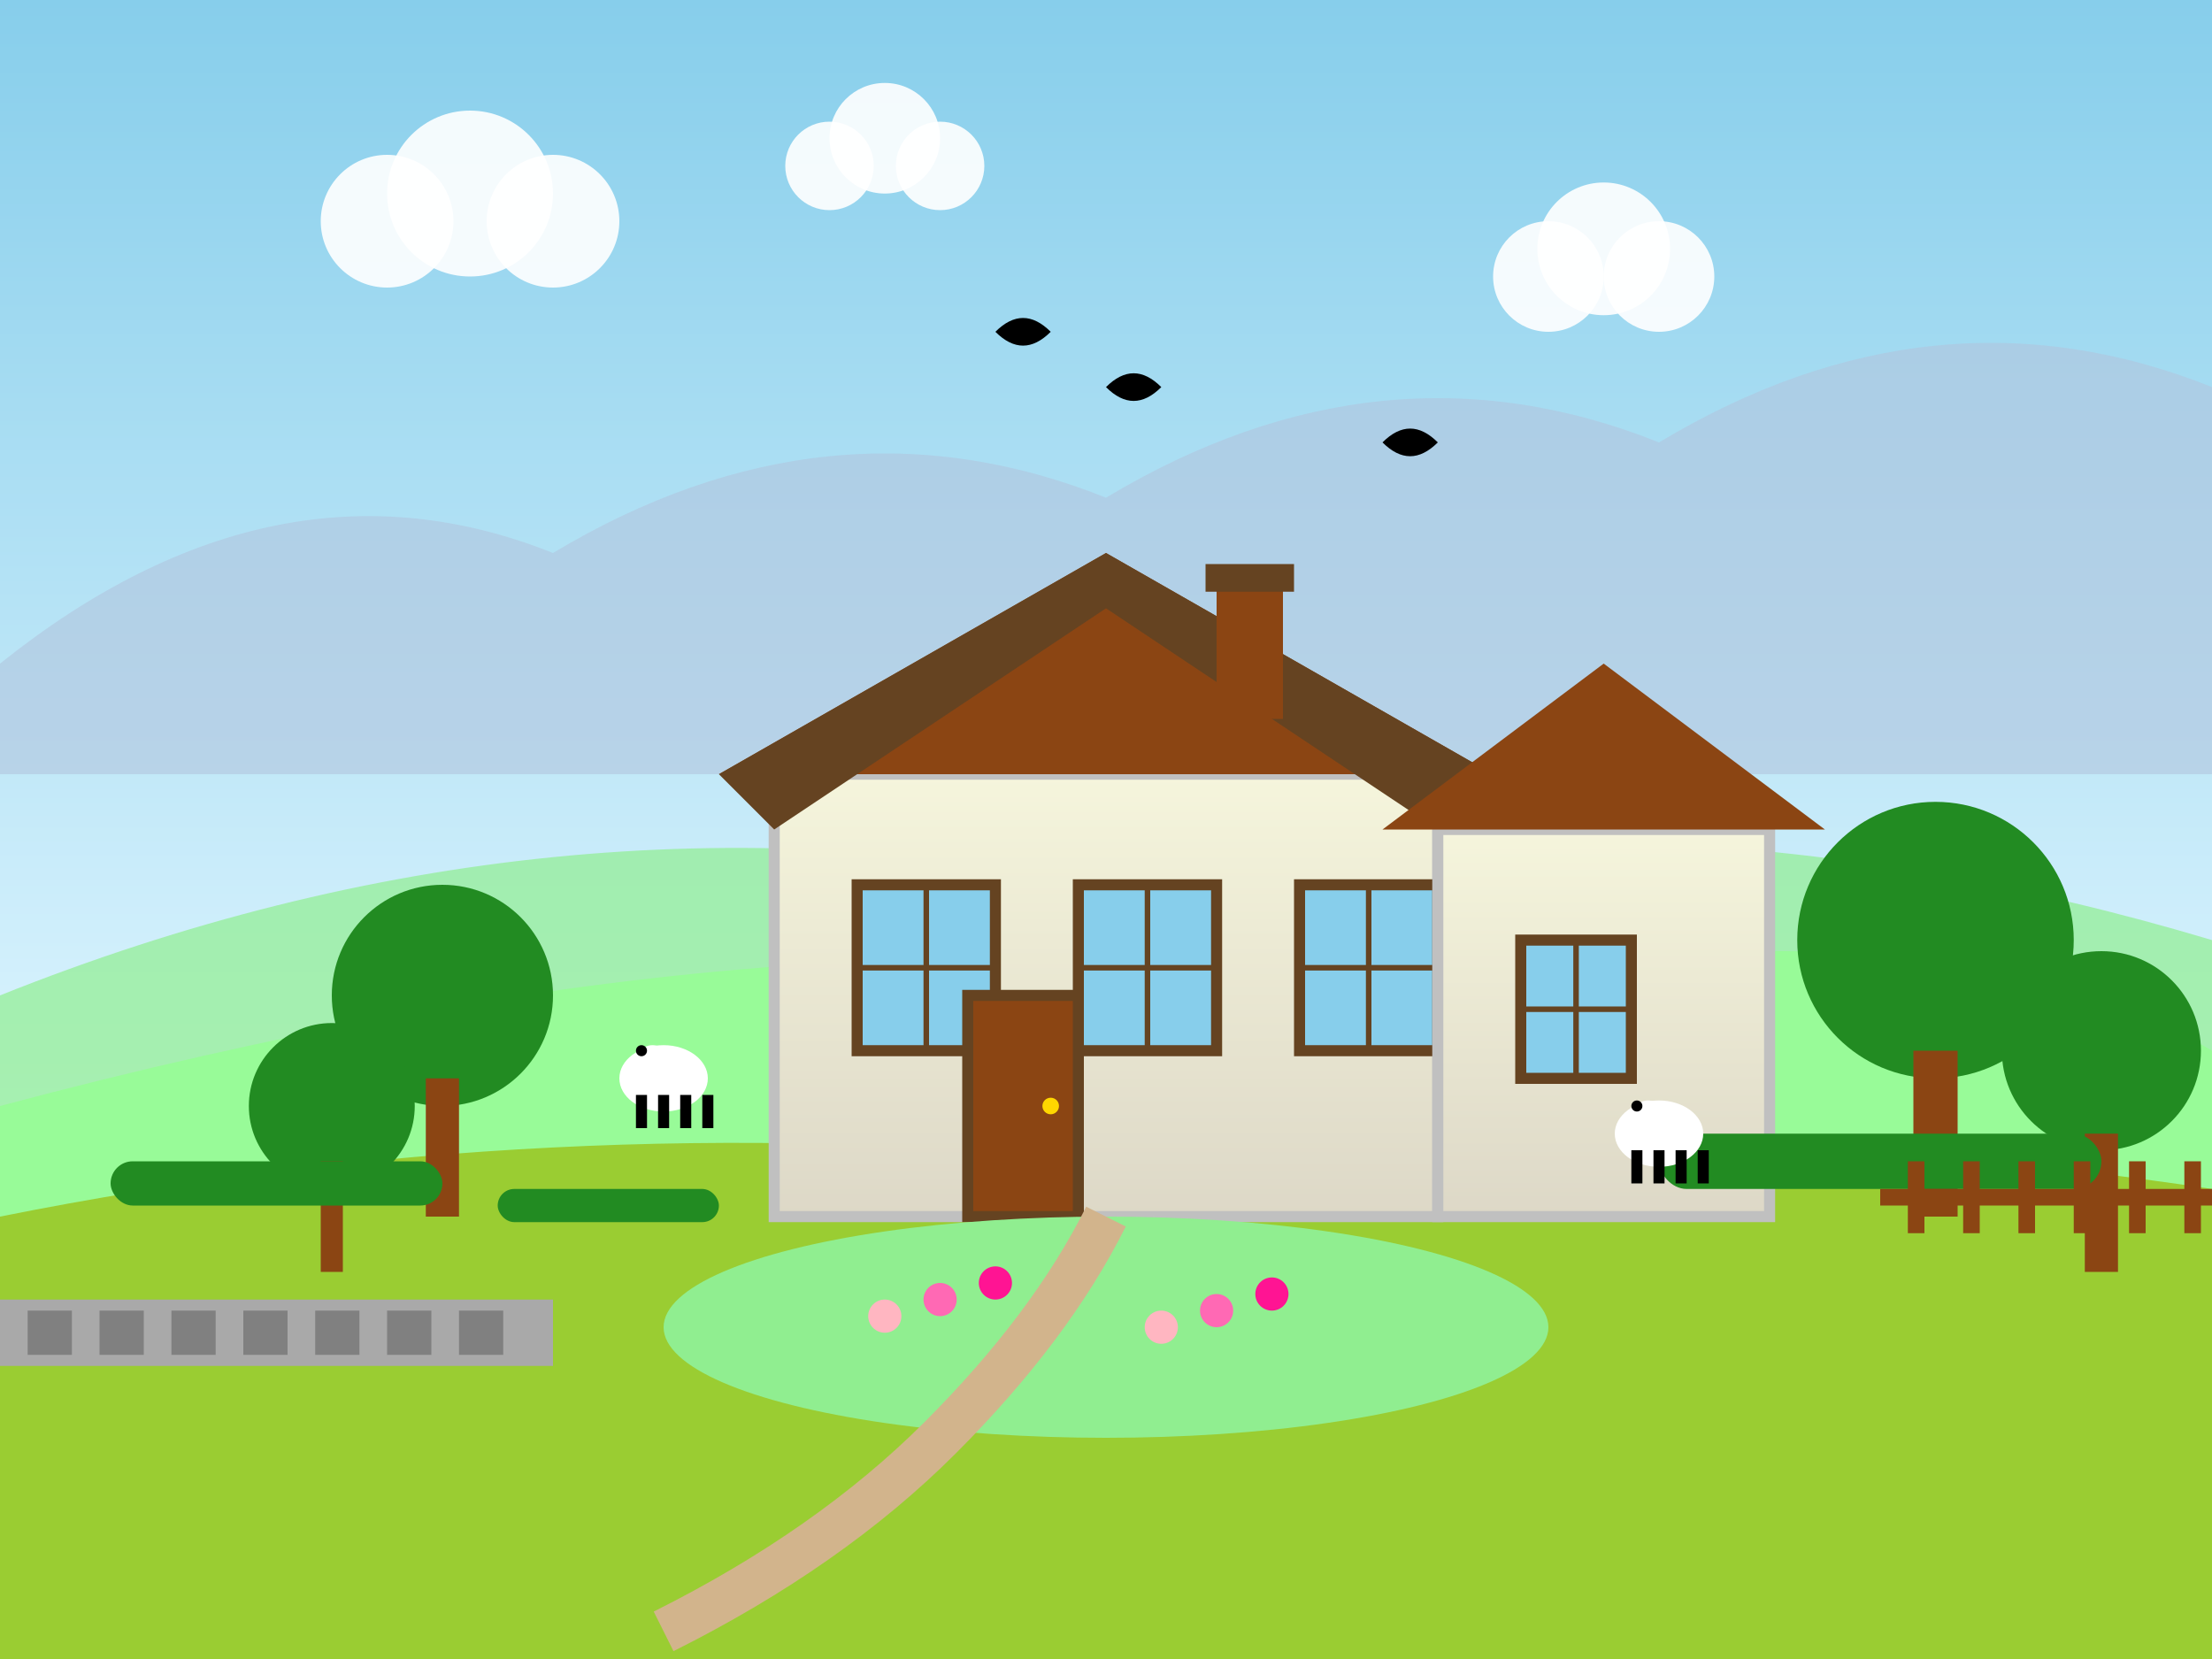 <svg width="400" height="300" viewBox="0 0 400 300" fill="none" xmlns="http://www.w3.org/2000/svg">
  <rect x="0" y="0" width="400" height="300" fill="#333333" stroke="none"/>
  <!-- Background -->
  <rect width="400" height="300" fill="url(#landscapeBg)"/>
  
  <defs>
    <linearGradient id="landscapeBg" x1="0%" y1="0%" x2="0%" y2="100%">
      <stop offset="0%" style="stop-color:#87CEEB;stop-opacity:1"/>
      <stop offset="70%" style="stop-color:#E0F6FF;stop-opacity:1"/>
      <stop offset="100%" style="stop-color:#F0F8FF;stop-opacity:1"/>
    </linearGradient>
    <linearGradient id="houseWall" x1="0%" y1="0%" x2="0%" y2="100%">
      <stop offset="0%" style="stop-color:#F5F5DC;stop-opacity:1"/>
      <stop offset="100%" style="stop-color:#DDD8C7;stop-opacity:1"/>
    </linearGradient>
  </defs>
  
  <!-- Rolling hills -->
  <path d="M0 180 Q100 140 200 160 Q300 140 400 170 L400 300 L0 300 Z" fill="#90EE90" opacity="0.7"/>
  <path d="M0 200 Q150 160 250 180 Q350 160 400 190 L400 300 L0 300 Z" fill="#98FB98"/>
  <path d="M0 220 Q100 200 200 210 Q300 200 400 215 L400 300 L0 300 Z" fill="#9ACD32"/>
  
  <!-- Distant mountains -->
  <path d="M0 120 Q50 80 100 100 Q150 70 200 90 Q250 60 300 80 Q350 50 400 70 L400 140 L0 140 Z" fill="#B0C4DE" opacity="0.6"/>
  
  <!-- Main country house -->
  <rect x="140" y="140" width="120" height="80" fill="url(#houseWall)" stroke="#C0C0C0" stroke-width="2"/>
  <!-- Roof -->
  <path d="M130 140 L200 100 L270 140 Z" fill="#8B4513"/>
  <path d="M130 140 L200 100 L270 140 L260 150 L200 110 L140 150 Z" fill="#654321"/>
  
  <!-- Chimney -->
  <rect x="220" y="105" width="12" height="25" fill="#8B4513"/>
  <rect x="218" y="102" width="16" height="5" fill="#654321"/>
  
  <!-- Windows -->
  <rect x="155" y="160" width="25" height="30" fill="#87CEEB" stroke="#654321" stroke-width="2"/>
  <rect x="195" y="160" width="25" height="30" fill="#87CEEB" stroke="#654321" stroke-width="2"/>
  <rect x="235" y="160" width="25" height="30" fill="#87CEEB" stroke="#654321" stroke-width="2"/>
  <!-- Window frames -->
  <line x1="167.5" y1="160" x2="167.5" y2="190" stroke="#654321" stroke-width="1"/>
  <line x1="155" y1="175" x2="180" y2="175" stroke="#654321" stroke-width="1"/>
  <line x1="207.5" y1="160" x2="207.5" y2="190" stroke="#654321" stroke-width="1"/>
  <line x1="195" y1="175" x2="220" y2="175" stroke="#654321" stroke-width="1"/>
  <line x1="247.5" y1="160" x2="247.5" y2="190" stroke="#654321" stroke-width="1"/>
  <line x1="235" y1="175" x2="260" y2="175" stroke="#654321" stroke-width="1"/>
  
  <!-- Front door -->
  <rect x="175" y="180" width="20" height="40" fill="#8B4513" stroke="#654321" stroke-width="2"/>
  <circle cx="190" cy="200" r="1.5" fill="#FFD700"/>
  
  <!-- Side extension -->
  <rect x="260" y="150" width="60" height="70" fill="url(#houseWall)" stroke="#C0C0C0" stroke-width="2"/>
  <path d="M250 150 L290 120 L330 150 Z" fill="#8B4513"/>
  <rect x="275" y="170" width="20" height="25" fill="#87CEEB" stroke="#654321" stroke-width="2"/>
  <line x1="285" y1="170" x2="285" y2="195" stroke="#654321" stroke-width="1"/>
  <line x1="275" y1="182.5" x2="295" y2="182.5" stroke="#654321" stroke-width="1"/>
  
  <!-- Trees around the property -->
  <circle cx="80" cy="180" r="20" fill="#228B22"/>
  <rect x="77" y="195" width="6" height="25" fill="#8B4513"/>
  
  <circle cx="350" cy="170" r="25" fill="#228B22"/>
  <rect x="346" y="190" width="8" height="30" fill="#8B4513"/>
  
  <circle cx="60" cy="200" r="15" fill="#228B22"/>
  <rect x="58" y="210" width="4" height="20" fill="#8B4513"/>
  
  <circle cx="380" cy="190" r="18" fill="#228B22"/>
  <rect x="377" y="205" width="6" height="25" fill="#8B4513"/>
  
  <!-- Garden and landscaping -->
  <ellipse cx="200" cy="240" rx="80" ry="20" fill="#90EE90"/>
  <circle cx="170" cy="235" r="3" fill="#FF69B4"/>
  <circle cx="180" cy="232" r="3" fill="#FF1493"/>
  <circle cx="160" cy="238" r="3" fill="#FFB6C1"/>
  <circle cx="220" cy="237" r="3" fill="#FF69B4"/>
  <circle cx="230" cy="234" r="3" fill="#FF1493"/>
  <circle cx="210" cy="240" r="3" fill="#FFB6C1"/>
  
  <!-- Driveway -->
  <path d="M200 220 Q190 240 170 260 Q150 280 120 295" stroke="#D2B48C" stroke-width="8" fill="none"/>
  
  <!-- Hedgerows -->
  <rect x="20" y="210" width="60" height="8" rx="4" fill="#228B22"/>
  <rect x="90" y="215" width="40" height="6" rx="3" fill="#228B22"/>
  <rect x="300" y="205" width="80" height="10" rx="5" fill="#228B22"/>
  
  <!-- Stone wall -->
  <rect x="0" y="235" width="100" height="12" fill="#A9A9A9"/>
  <rect x="5" y="237" width="8" height="8" fill="#808080"/>
  <rect x="18" y="237" width="8" height="8" fill="#808080"/>
  <rect x="31" y="237" width="8" height="8" fill="#808080"/>
  <rect x="44" y="237" width="8" height="8" fill="#808080"/>
  <rect x="57" y="237" width="8" height="8" fill="#808080"/>
  <rect x="70" y="237" width="8" height="8" fill="#808080"/>
  <rect x="83" y="237" width="8" height="8" fill="#808080"/>
  
  <!-- Sheep in the field -->
  <ellipse cx="120" cy="195" rx="8" ry="6" fill="white"/>
  <circle cx="118" cy="192" r="3" fill="white"/>
  <circle cx="116" cy="190" r="1" fill="black"/>
  <rect x="115" y="198" width="2" height="6" fill="black"/>
  <rect x="119" y="198" width="2" height="6" fill="black"/>
  <rect x="123" y="198" width="2" height="6" fill="black"/>
  <rect x="127" y="198" width="2" height="6" fill="black"/>
  
  <ellipse cx="300" cy="205" rx="8" ry="6" fill="white"/>
  <circle cx="298" cy="202" r="3" fill="white"/>
  <circle cx="296" cy="200" r="1" fill="black"/>
  <rect x="295" y="208" width="2" height="6" fill="black"/>
  <rect x="299" y="208" width="2" height="6" fill="black"/>
  <rect x="303" y="208" width="2" height="6" fill="black"/>
  <rect x="307" y="208" width="2" height="6" fill="black"/>
  
  <!-- Clouds -->
  <circle cx="70" cy="40" r="12" fill="white" opacity="0.9"/>
  <circle cx="85" cy="35" r="15" fill="white" opacity="0.9"/>
  <circle cx="100" cy="40" r="12" fill="white" opacity="0.9"/>
  
  <circle cx="280" cy="50" r="10" fill="white" opacity="0.9"/>
  <circle cx="290" cy="45" r="12" fill="white" opacity="0.9"/>
  <circle cx="300" cy="50" r="10" fill="white" opacity="0.9"/>
  
  <circle cx="150" cy="30" r="8" fill="white" opacity="0.9"/>
  <circle cx="160" cy="25" r="10" fill="white" opacity="0.9"/>
  <circle cx="170" cy="30" r="8" fill="white" opacity="0.9"/>
  
  <!-- Countryside fence -->
  <rect x="340" y="215" width="60" height="3" fill="#8B4513"/>
  <rect x="345" y="210" width="3" height="13" fill="#8B4513"/>
  <rect x="355" y="210" width="3" height="13" fill="#8B4513"/>
  <rect x="365" y="210" width="3" height="13" fill="#8B4513"/>
  <rect x="375" y="210" width="3" height="13" fill="#8B4513"/>
  <rect x="385" y="210" width="3" height="13" fill="#8B4513"/>
  <rect x="395" y="210" width="3" height="13" fill="#8B4513"/>
  
  <!-- Birds in the sky -->
  <path d="M200 70 Q205 65 210 70 Q205 75 200 70" fill="black"/>
  <path d="M250 80 Q255 75 260 80 Q255 85 250 80" fill="black"/>
  <path d="M180 60 Q185 55 190 60 Q185 65 180 60" fill="black"/>
</svg>